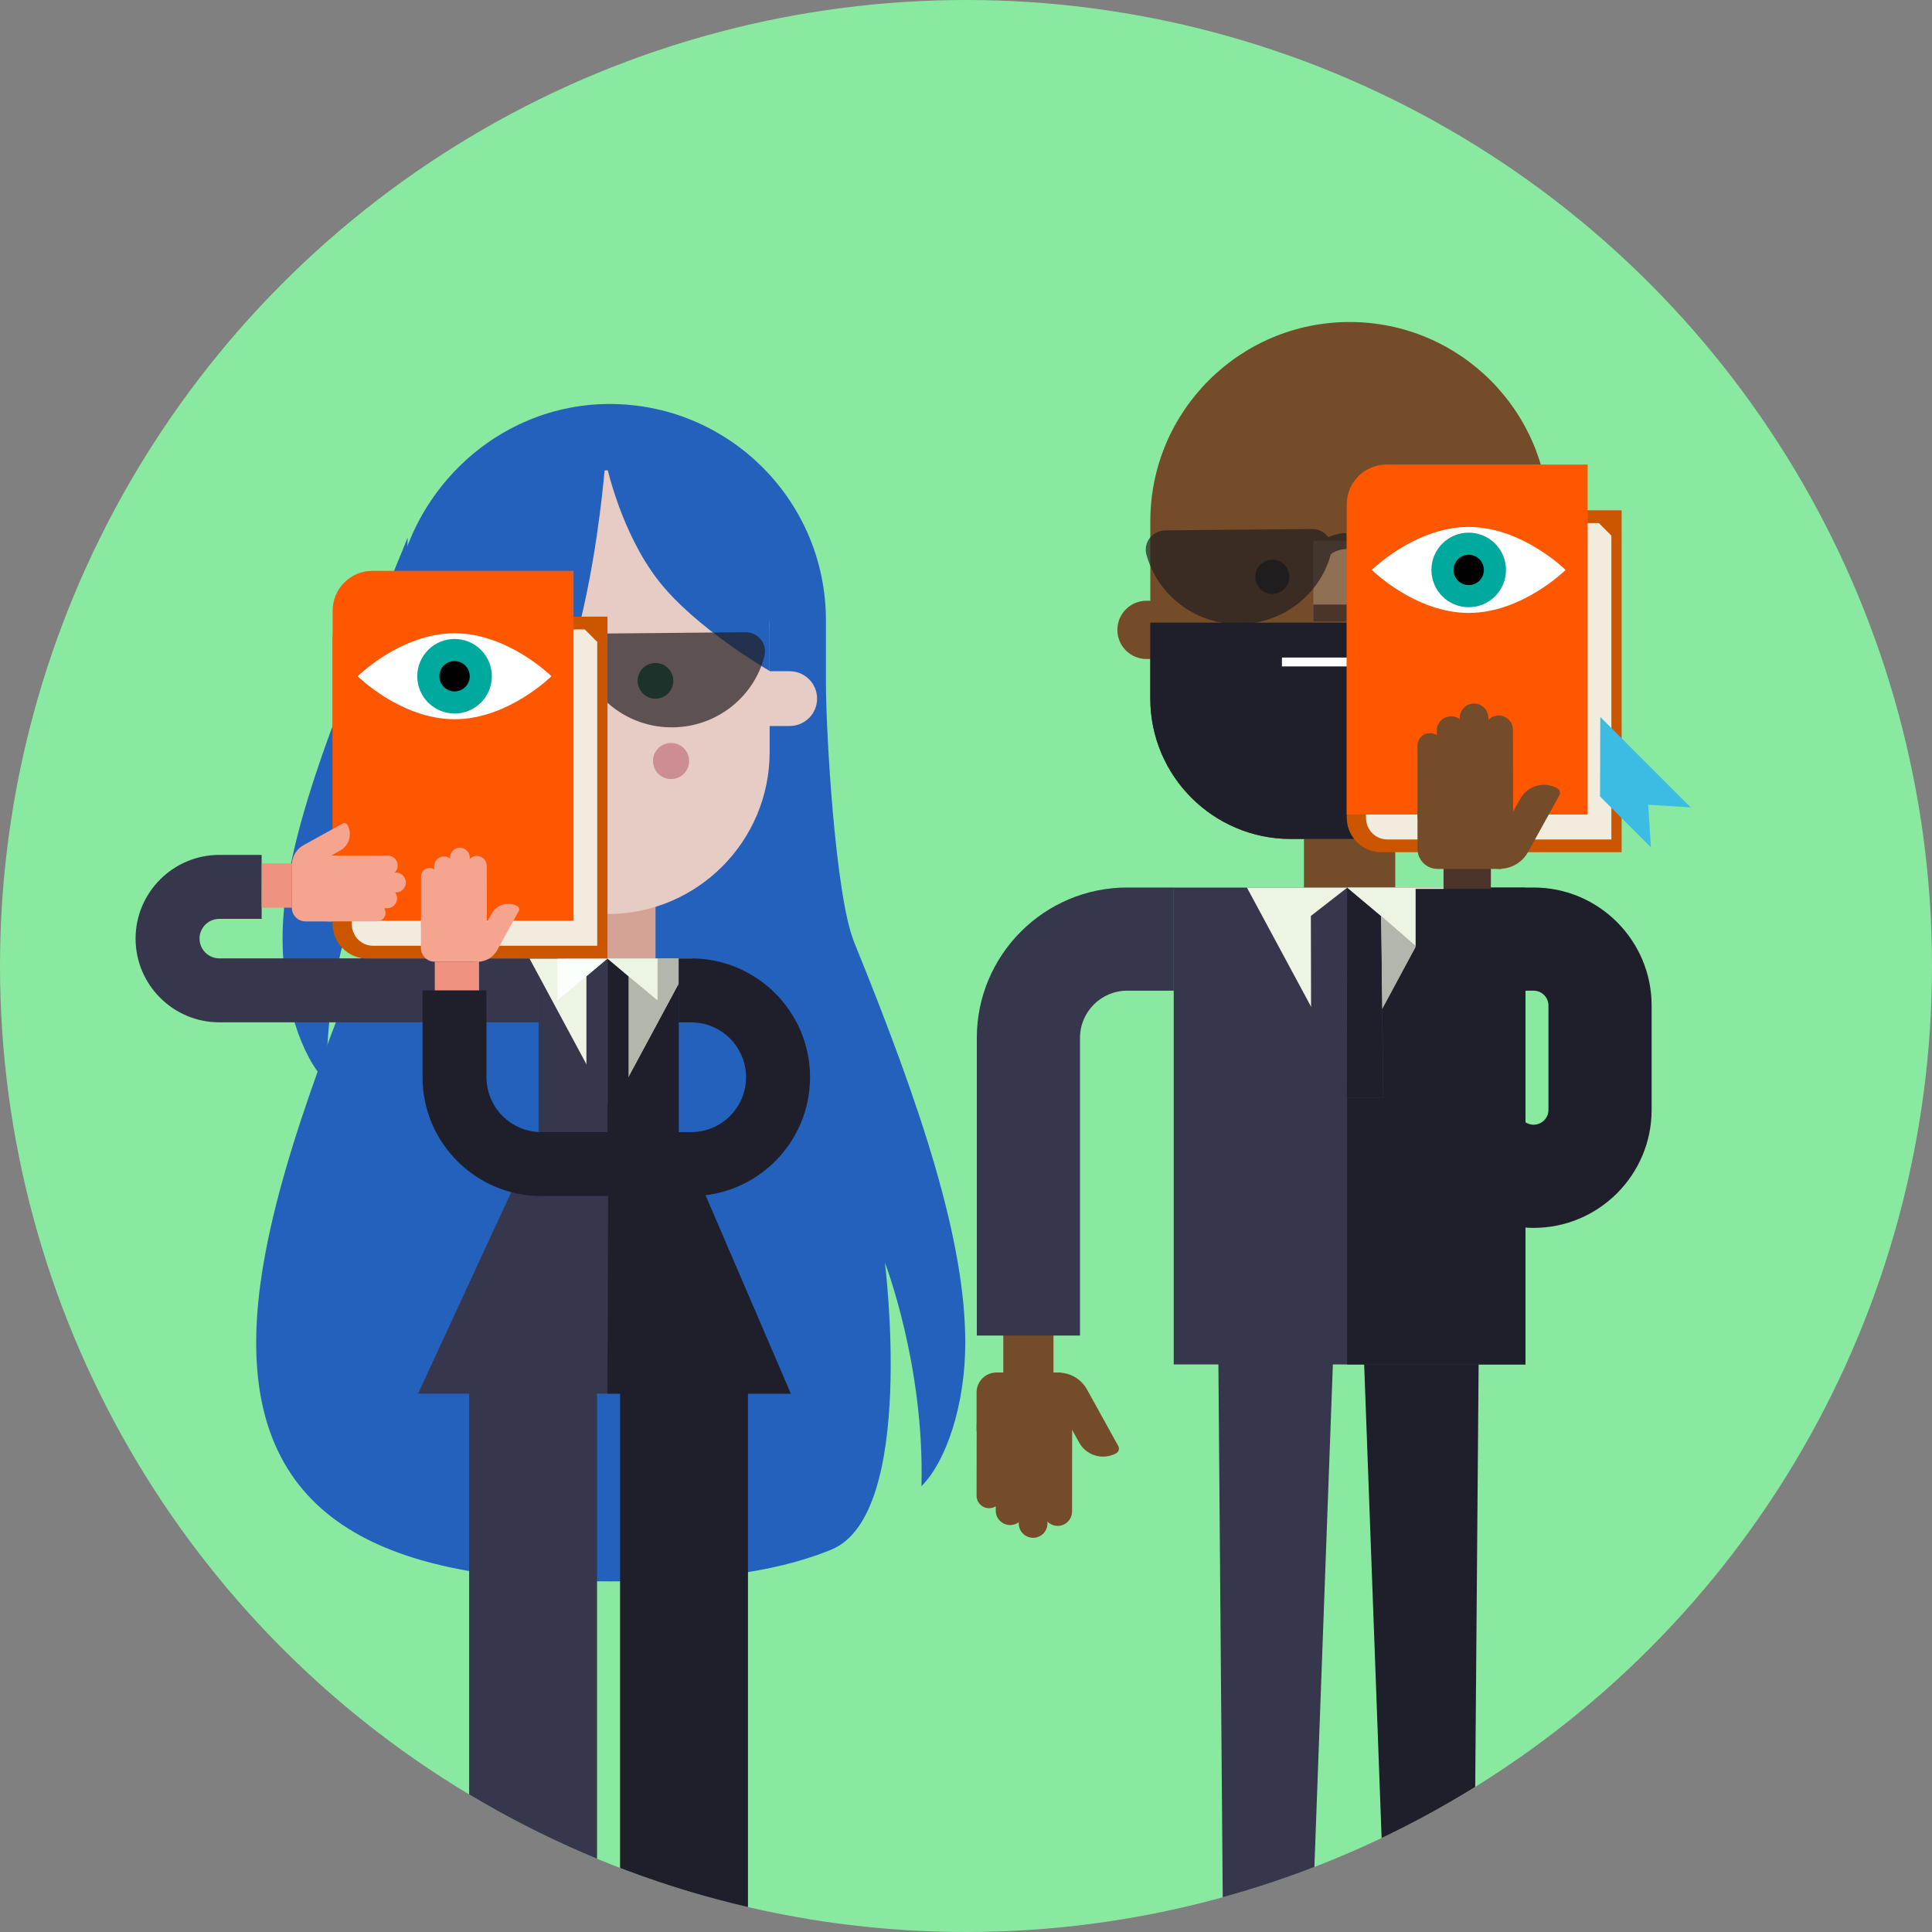 <?xml version="1.0" encoding="utf-8"?>
<svg xmlns="http://www.w3.org/2000/svg" xmlns:xlink="http://www.w3.org/1999/xlink" viewBox="0 0 400 400">
  <rect x="0" y="0" width="400" height="400" fill="#808080" stroke="none"/>
  <defs>
    <clipPath id="clippath">
      <circle cx="200" cy="200" r="200" style="fill:none;"/>
    </clipPath>
  </defs>
  <g id="Calque_1">
    <circle cx="200" cy="200" r="200" style="fill:#8ae9a0;"/>
  </g>
  <g id="Calque_2">
    <g style="clip-path:url(#clippath);">
      <g>
        <g>
          <g>
            <rect x="269.97" y="169.32" width="18.9" height="16.3" style="fill:#744c2a;"/>
            <g>
              <rect x="207.72" y="260.08" width="10.39" height="27.04" style="fill:#744c2a;"/>
              <path d="M223.6,276.51h-21.36v-61.63c0-17.16,13.96-31.13,31.13-31.13h9.65v21.36h-9.65c-5.39,0-9.77,4.38-9.77,9.77v61.63Z" style="fill:#36364d;"/>
              <g>
                <g>
                  <path d="M216.03,295.04l-.02,17.9c0,1.64,1.33,2.97,2.97,2.98h0c1.64,0,2.97-1.33,2.98-2.97l.02-17.9c0-.63-.52-1.15-1.15-1.15h-3.64c-.63,0-1.15,.51-1.15,1.15Z" style="fill:#744c2a;"/>
                  <path d="M210.94,295.04l-.02,20.37c0,1.64,1.33,2.97,2.97,2.98h0c1.64,0,2.97-1.33,2.98-2.97l.02-20.37c0-.63-.52-1.15-1.15-1.15h-3.64c-.63,0-1.15,.51-1.15,1.15Z" style="fill:#744c2a;"/>
                  <path d="M206.18,295.04l-.02,17.73c0,1.64,1.33,2.97,2.97,2.98h0c1.64,0,2.97-1.33,2.98-2.97l.02-17.73c0-.63-.52-1.15-1.15-1.15h-3.64c-.63,0-1.15,.51-1.15,1.15Z" style="fill:#744c2a;"/>
                  <path d="M202.21,294.89l-.02,14.78c0,1.43,1.16,2.59,2.59,2.59h0c1.43,0,2.59-1.16,2.59-2.59l.02-14.78c0-.55-.45-1-1-1h-3.18c-.55,0-1,.45-1,1Z" style="fill:#744c2a;"/>
                  <path d="M221.71,282.05h0c3.12,0,5.65,2.53,5.65,5.65v15.58h0c-3.72,0-6.74-3.02-6.74-6.74v-13.39c0-.61,.49-1.1,1.1-1.1Z" transform="translate(561.61 440.42) rotate(151.06)" style="fill:#744c2a;"/>
                </g>
                <path d="M202.19,296.24v-7.96c.01-2.28,1.86-4.12,4.13-4.12h13.29l2.35,12.08h-19.78Z" style="fill:#744c2a;"/>
              </g>
            </g>
            <g>
              <g>
                <polygon points="287.11 409.41 305.11 409.41 306.24 269.3 281.95 269.3 287.11 409.41" style="fill:#1f1f2b;"/>
                <polygon points="253.29 409.41 271.29 409.41 276.44 269.3 252.15 269.3 253.29 409.41" style="fill:#36364d;"/>
              </g>
              <rect x="243.02" y="183.76" width="72.82" height="98.74" transform="translate(558.85 466.26) rotate(-180)" style="fill:#36364d;"/>
              <rect x="278.91" y="183.76" width="36.93" height="98.74" transform="translate(594.74 466.26) rotate(-180)" style="fill:#1f1f2b;"/>
            </g>
            <g>
              <path d="M231.33,124.39h6.7c3.33,0,6.03,2.7,6.03,6.03h0c0,3.33-2.7,6.03-6.03,6.03h-6.7v-12.06h0Z" transform="translate(475.4 260.83) rotate(180)" style="fill:#744c2a;"/>
              <path d="M314.79,124.39h6.7c3.33,0,6.03,2.7,6.03,6.03h0c0,3.33-2.7,6.03-6.03,6.03h-6.7v-12.06h0Z" style="fill:#744c2a;"/>
            </g>
            <path d="M267.26,173.7h24.34c16.07,0,29.1-13.03,29.1-29.1v-36.66c0-22.79-18.48-41.27-41.27-41.27h0c-22.79,0-41.27,18.48-41.27,41.27v36.66c0,16.07,13.03,29.1,29.1,29.1Z" style="fill:#744c2a;"/>
            <path d="M267.26,173.7h24.34c16.07,0,29.1-13.03,29.1-29.1v-15.69h-82.55v15.69c0,16.07,13.03,29.1,29.1,29.1Z" style="fill:#1f1f2b;"/>
            <polyline points="293.44 137.97 293.44 136.14 265.41 136.14 265.41 137.97" style="fill:#fff;"/>
            <rect x="271.91" y="111.97" width="15.03" height="16.71" transform="translate(558.85 240.64) rotate(-180)" style="fill:#907055;"/>
            <rect x="271.91" y="125.17" width="15.03" height="3.51" transform="translate(558.85 253.85) rotate(-180)" style="fill:#4b352a;"/>
            <circle cx="263.42" cy="119.43" r="3.53" style="fill:#1a1a1a;"/>
            <circle cx="295.88" cy="119.43" r="3.53" style="fill:#1a1a1a;"/>
            <g>
              <polygon points="278.91 222.3 278.91 222.3 258.16 183.76 299.65 183.76 278.91 222.3" style="fill:#ecf5e4;"/>
              <polygon points="286.42 227.27 271.49 227.27 271.4 189.64 278.95 183.76 278.95 183.76 285.96 189.64 286.42 227.27" style="fill:#36364d;"/>
              <polygon points="278.91 183.76 285.91 189.64 286.37 227.27 278.86 227.27 278.91 183.76" style="fill:#1f1f2b;"/>
              <polygon points="293.12 195.89 299.65 183.76 278.91 183.76 285.91 189.64 293.12 195.89" style="fill:#ecf5e4;"/>
              <polygon points="285.96 189.64 286.19 208.85 293.17 195.89 285.96 189.64" style="fill:#b2b7ab;"/>
            </g>
          </g>
          <path d="M316.85,109.08l-30.42,.29c-1.39,.01-2.57,.71-3.29,1.74-1.18-.52-2.56-.81-4.08-.77-1.46,.01-2.86,.32-4.06,.88-.74-1.02-1.94-1.72-3.34-1.7l-30.42,.29c-2.65,.03-4.58,2.52-3.88,5.04,2.32,8.36,10.1,14.46,19.27,14.37,9.09-.09,16.68-6.22,18.92-14.49,.08-.06,.15-.12,.23-.18,.84-.55,2.04-.88,3.3-.89,1.45-.02,2.74,.42,3.53,.99,2.4,8.23,10.11,14.22,19.2,14.13,9.18-.09,16.84-6.34,18.99-14.74,.65-2.54-1.33-4.99-3.97-4.96Z" style="fill:#231f20; opacity:.7;"/>
        </g>
        <g>
          <g>
            <path d="M82.74,169.73s-15.17,17.16-15.17,54.28c-5.14-5.14-9.07-16.86-9.07-29.69,0-21.04,11.72-48.19,25.9-83.01" style="fill:#2361bd;"/>
            <path d="M176.82,194.99c-3.88-9.53-5.82-43.37-5.82-53.67v-12.88c0-24.44-19.57-44.31-43.89-44.79-25.14-.5-45.72,20.47-45.72,45.62v13.34c0,10.19-1.9,43.93-5.71,53.39-13.95,34.6-22.64,61.17-22.64,82.01,0,40.54,32.87,49.4,73.41,49.4,17.27,0,33.21-1.45,45.68-6.58,17.66-7.27,11.08-59.41,11.08-59.41,0,0,8.22,21.2,7.57,46.28,5.14-5.14,9.07-16.86,9.07-29.69,0-21.04-8.86-48.19-23.04-83.01Z" style="fill:#2361bd;"/>
            <g>
              <g>
                <g>
                  <polygon points="111.51 198.45 126.07 198.45 140.52 198.45 140.52 234.57 163.72 288.54 125.77 288.54 86.56 288.54 111.51 234.57 111.51 198.45" style="fill:#36364d;"/>
                  <polyline points="126.07 198.45 140.52 198.45 140.52 234.57 163.72 288.54 125.77 288.54" style="fill:#1f1f2b;"/>
                  <rect x="97.13" y="280.71" width="26.48" height="117.58" style="fill:#36364d;"/>
                  <rect x="128.38" y="280.71" width="26.48" height="117.58" style="fill:#1f1f2b;"/>
                </g>
                <rect x="116.82" y="183.62" width="18.9" height="16.3" style="fill:#d4a294;"/>
                <path d="M157.19,138.97h6.31c3.13,0,5.67,2.54,5.67,5.67h0c0,3.13-2.54,5.67-5.67,5.67h-6.31v-11.35h0Z" style="fill:#e6ccc5;"/>
                <rect x="92.21" y="97.38" width="67.14" height="91.87" rx="33.57" ry="33.57" style="fill:#e6ccc5;"/>
                <path d="M125.77,97.05c18.54,0,33.57,15.03,33.57,33.57v8.29s-15.48-8.87-23.2-18.93c-7.44-9.7-10.37-22.92-10.37-22.92Z" style="fill:#2361bd;"/>
                <g>
                  <path d="M120.13,138.89v9.63c0,1.72-1.41,3.12-3.12,3.12h0c-1.72,0-3.12-1.41-3.12-3.12v-9.63h6.24Z" style="fill:#e09a9a;"/>
                  <g>
                    <circle cx="98.44" cy="140.96" r="3.69" style="fill:#0e6048;"/>
                    <circle cx="135.71" cy="140.96" r="3.69" style="fill:#0e6048;"/>
                  </g>
                  <g>
                    <circle cx="138.94" cy="157.56" r="3.74" style="fill:#cd8e93;"/>
                    <circle cx="96.41" cy="157.56" r="3.74" style="fill:#cd8e93;"/>
                  </g>
                </g>
                <path d="M154.32,130.89l-30.42,.29c-1.39,.01-2.57,.71-3.29,1.74-1.18-.52-2.56-.81-4.08-.77-1.46,.01-2.86,.32-4.06,.88-.74-1.02-1.94-1.72-3.34-1.7l-30.42,.29c-2.65,.03-4.58,2.52-3.88,5.04,2.32,8.36,10.1,14.46,19.27,14.37,9.09-.09,16.68-6.22,18.92-14.49,.08-.06,.15-.12,.23-.18,.84-.55,2.04-.88,3.3-.89,1.45-.02,2.74,.42,3.53,.99,2.4,8.23,10.11,14.22,19.2,14.13,9.18-.09,16.84-6.34,18.99-14.74,.65-2.54-1.33-4.99-3.97-4.96Z" style="fill:#231f20; opacity:.7;"/>
                <path d="M111.51,211.66H45.4c-9.56,0-17.33-7.78-17.33-17.33s7.78-17.33,17.33-17.33h8.77v13.24h-8.77c-2.26,0-4.09,1.84-4.09,4.09s1.84,4.09,4.09,4.09H111.51v13.24Z" style="fill:#36364d;"/>
                <path d="M116.6,396.93h-11.92v8.78h-.01c0,3.41-2.06,6.53-5.24,7.76-2.83,1.09-5.88,1.7-8.76,1.7s-5.3,2.37-5.3,5.3v3.1h31.23v-26.64Z" style="fill:#1f1f2b;"/>
                <path d="M167.09,420.46c0-2.93-2.37-5.3-5.3-5.3s-5.93-.61-8.76-1.7c-3.19-1.23-5.24-4.35-5.24-7.76h-.01v-8.77h-11.92v26.64h31.23v-3.1Z" style="fill:#1f1f2b;"/>
              </g>
              <polygon points="126.47 229.74 126.47 229.74 109.63 198.45 143.3 198.45 126.47 229.74" style="fill:#ecf5e4;"/>
              <polygon points="126.47 229.74 126.47 229.74 126.07 198.45 143.3 198.45 126.47 229.74" style="fill:#b2b7ab;"/>
              <g>
                <polyline points="125.77 198.45 130.13 202.12 130.13 243.13 125.77 246.78" style="fill:#1f1f2b;"/>
                <polyline points="125.77 198.45 121.41 202.12 121.41 243.13 125.77 246.78" style="fill:#36364d;"/>
                <polygon points="115.41 207.12 115.41 198.45 125.77 198.45 120.09 203.23 115.41 207.12" style="fill:#f9fffa;"/>
                <polygon points="136.14 207.12 136.14 198.45 125.77 198.45 130.13 202.12 136.14 207.12" style="fill:#ecf5e4;"/>
              </g>
            </g>
            <path d="M125.58,92.23s-2.29,41.55-15.27,62.33c-12.99,20.78-21.74,28.76-27.32,33.69-5.58,4.93,0-42.78,0-42.78l-2.28-10.65,13.31-32.46,25.97-10.91,5.59,.78Z" style="fill:#2361bd;"/>
          </g>
          <g>
            <g>
              <path d="M76.03,198.45h49.74V127.67h-52.27c-2.56,0-4.64,2.08-4.64,4.64v58.98c0,3.96,3.21,7.17,7.17,7.17Z" style="fill:#cc5600;"/>
              <path d="M121.05,130.31h-36.25l-11.95,11.86v49.22c0,1.17,.47,2.3,1.29,3.13h0c.83,.83,1.95,1.29,3.13,1.29h46.38v-62.91l-2.59-2.59Z" style="fill:#f2ecde;"/>
              <path d="M68.86,118.19h49.88v64.22c0,4.55-3.69,8.24-8.24,8.24h-41.64V118.19h0Z" transform="translate(187.61 308.84) rotate(-180)" style="fill:#ff5600;"/>
            </g>
            <g>
              <path d="M114.17,140.01s-8.98,8.9-20.06,8.9-20.06-8.9-20.06-8.9c0,0,8.98-8.9,20.06-8.9s20.06,8.9,20.06,8.9Z" style="fill:#fff;"/>
              <circle cx="94.11" cy="140.01" r="7.72" style="fill:#00a99d;"/>
              <circle cx="94.11" cy="140.01" r="3.14"/>
            </g>
          </g>
          <g>
            <g>
              <path d="M96.7,191.61l-.02-12.35c0-1.13,.92-2.05,2.05-2.05h0c1.13,0,2.05,.92,2.05,2.05l.02,12.35c0,.44-.36,.79-.79,.79h-2.51c-.44,0-.79-.35-.79-.79Z" style="fill:#f4a48f;"/>
              <path d="M93.18,191.61l-.02-14.05c0-1.13,.92-2.05,2.05-2.05h0c1.13,0,2.05,.92,2.05,2.05l.02,14.05c0,.44-.36,.79-.79,.79h-2.51c-.44,0-.79-.35-.79-.79Z" style="fill:#f4a48f;"/>
              <path d="M89.9,191.61l-.02-12.24c0-1.13,.92-2.05,2.05-2.05h0c1.13,0,2.05,.92,2.05,2.05l.02,12.24c0,.44-.36,.79-.79,.79h-2.51c-.44,0-.79-.35-.79-.79Z" style="fill:#f4a48f;"/>
              <path d="M87.16,191.71v-10.2c-.02-.99,.78-1.79,1.77-1.79h0c.99,0,1.79,.8,1.79,1.79v10.2c.01,.38-.3,.69-.68,.69h-2.19c-.38,0-.69-.31-.69-.69Z" style="fill:#f4a48f;"/>
              <path d="M104.51,185.92h0v10.75c0,2.15-1.75,3.89-3.89,3.89h0c-.42,0-.76-.34-.76-.76v-9.24c0-2.57,2.08-4.65,4.65-4.65Z" transform="translate(98.11 411.81) rotate(-151.06)" style="fill:#f4a48f;"/>
            </g>
            <path d="M87.15,190.78v5.49c0,1.57,1.28,2.84,2.85,2.84h9.17l1.62-8.34h-13.65Z" style="fill:#f4a48f;"/>
            <rect x="90" y="199.11" width="9.17" height="6.24" transform="translate(-.23 .11) rotate(-.07)" style="fill:#ef927f;"/>
          </g>
          <g>
            <g>
              <path d="M67.93,181.22l12.35,.02c1.13,0,2.05-.92,2.05-2.05h0c0-1.13-.92-2.05-2.05-2.05l-12.35-.02c-.44,0-.79,.36-.79,.79v2.51c0,.44,.35,.79,.79,.79Z" style="fill:#f4a48f;"/>
              <path d="M67.93,184.74l14.05,.02c1.13,0,2.05-.92,2.05-2.05h0c0-1.13-.92-2.05-2.05-2.05l-14.05-.02c-.44,0-.79,.36-.79,.79v2.51c0,.44,.35,.79,.79,.79Z" style="fill:#f4a48f;"/>
              <path d="M67.93,188.02l12.24,.02c1.13,0,2.05-.92,2.05-2.05h0c0-1.13-.92-2.05-2.05-2.05l-12.24-.02c-.44,0-.79,.36-.79,.79v2.51c0,.44,.35,.79,.79,.79Z" style="fill:#f4a48f;"/>
              <path d="M67.83,190.76h10.2c.99,.02,1.79-.78,1.79-1.77h0c0-.99-.8-1.79-1.79-1.79h-10.2c-.38-.01-.69,.3-.69,.68v2.19c0,.38,.31,.69,.69,.69Z" style="fill:#f4a48f;"/>
              <path d="M64.72,168.41h0c2.15,0,3.89,1.75,3.89,3.89v10.75h0c-2.57,0-4.65-2.08-4.65-4.65v-9.24c0-.42,.34-.76,.76-.76Z" transform="translate(188.01 32.69) rotate(61.06)" style="fill:#f4a48f;"/>
            </g>
            <path d="M68.75,190.77h-5.49c-1.57,0-2.84-1.28-2.84-2.85v-9.17l8.34-1.62v13.65Z" style="fill:#f4a48f;"/>
            <rect x="52.72" y="180.21" width="9.17" height="6.24" transform="translate(-126.09 240.42) rotate(-89.93)" style="fill:#ef927f;"/>
          </g>
          <path d="M143.11,247.63h-31.02c-13.57,0-24.61-11.04-24.61-24.6v-17.99h13.24v17.99c0,6.27,5.1,11.36,11.36,11.36h31.02c6.27,0,11.36-5.1,11.36-11.36s-5.1-11.36-11.36-11.36h-2.59v-13.24h2.59c13.57,0,24.61,11.04,24.61,24.6s-11.04,24.61-24.61,24.61Z" style="fill:#1f1f2b;"/>
        </g>
        <g>
          <g>
            <g>
              <path d="M286,176.44h49.74V105.65h-52.27c-2.56,0-4.64,2.08-4.64,4.64v58.98c0,3.96,3.21,7.17,7.17,7.17Z" style="fill:#cc5600;"/>
              <path d="M331.02,108.3h-36.25l-11.95,11.86v49.22c0,1.17,.47,2.3,1.29,3.13h0c.83,.83,1.95,1.29,3.13,1.29h46.38v-62.91l-2.59-2.59Z" style="fill:#f2ecde;"/>
              <polygon points="350.06 167.17 341.24 166.61 341.8 175.43 331.27 164.9 331.32 148.43 350.06 167.17" style="fill:#3cbce2;"/>
              <path d="M278.84,96.17h49.88v64.22c0,4.55-3.69,8.24-8.24,8.24h-41.64V96.17h0Z" transform="translate(607.55 264.81) rotate(-180)" style="fill:#ff5600;"/>
            </g>
            <g>
              <path d="M324.14,118s-8.98,8.9-20.06,8.9-20.06-8.9-20.06-8.9c0,0,8.98-8.9,20.06-8.9s20.06,8.9,20.06,8.9Z" style="fill:#fff;"/>
              <circle cx="304.08" cy="118" r="7.72" style="fill:#00a99d;"/>
              <circle cx="304.08" cy="118" r="3.14"/>
            </g>
          </g>
          <rect x="298.87" y="176.68" width="9.8" height="15.94" style="fill:#4b352a;"/>
          <g>
            <g>
              <path d="M307.32,169.01l-.02-17.9c0-1.64,1.33-2.97,2.97-2.98h0c1.64,0,2.97,1.33,2.98,2.97l.02,17.9c0,.63-.52,1.15-1.15,1.15h-3.64c-.63,0-1.15-.51-1.15-1.15Z" style="fill:#744c2a;"/>
              <path d="M302.23,169.01l-.02-20.37c0-1.64,1.33-2.97,2.97-2.98h0c1.64,0,2.97,1.33,2.98,2.97l.02,20.37c0,.63-.52,1.15-1.15,1.15h-3.64c-.63,0-1.15-.51-1.15-1.15Z" style="fill:#744c2a;"/>
              <path d="M297.47,169.01l-.02-17.73c0-1.64,1.33-2.97,2.97-2.98h0c1.64,0,2.97,1.33,2.98,2.97l.02,17.73c0,.63-.52,1.15-1.15,1.15h-3.64c-.63,0-1.15-.51-1.15-1.15Z" style="fill:#744c2a;"/>
              <path d="M293.49,169.16l-.02-14.78c0-1.43,1.16-2.59,2.59-2.59h0c1.43,0,2.59,1.16,2.59,2.59l.02,14.78c0,.55-.45,1-1,1h-3.18c-.55,0-1-.45-1-1Z" style="fill:#744c2a;"/>
              <path d="M318.64,160.77h0v15.58c0,3.12-2.53,5.65-5.65,5.65h0c-.61,0-1.1-.49-1.1-1.1v-13.39c0-3.72,3.02-6.74,6.74-6.74Z" transform="translate(508.25 473.92) rotate(-151.06)" style="fill:#744c2a;"/>
            </g>
            <path d="M293.48,167.82v7.96c.01,2.28,1.86,4.12,4.13,4.12h13.29l2.35-12.08h-19.78Z" style="fill:#744c2a;"/>
          </g>
          <path d="M317.52,254.22c-13.47,0-24.43-10.96-24.43-24.43v-45.76h21.36v45.76c0,1.69,1.38,3.07,3.07,3.07s3.07-1.38,3.07-3.07v-21.61c0-1.69-1.38-3.07-3.07-3.07h-1.69v-21.36h1.69c13.47,0,24.43,10.96,24.43,24.43v21.61c0,13.47-10.96,24.43-24.43,24.43Z" style="fill:#1f1f2b;"/>
        </g>
      </g>
    </g>
  </g>
</svg>